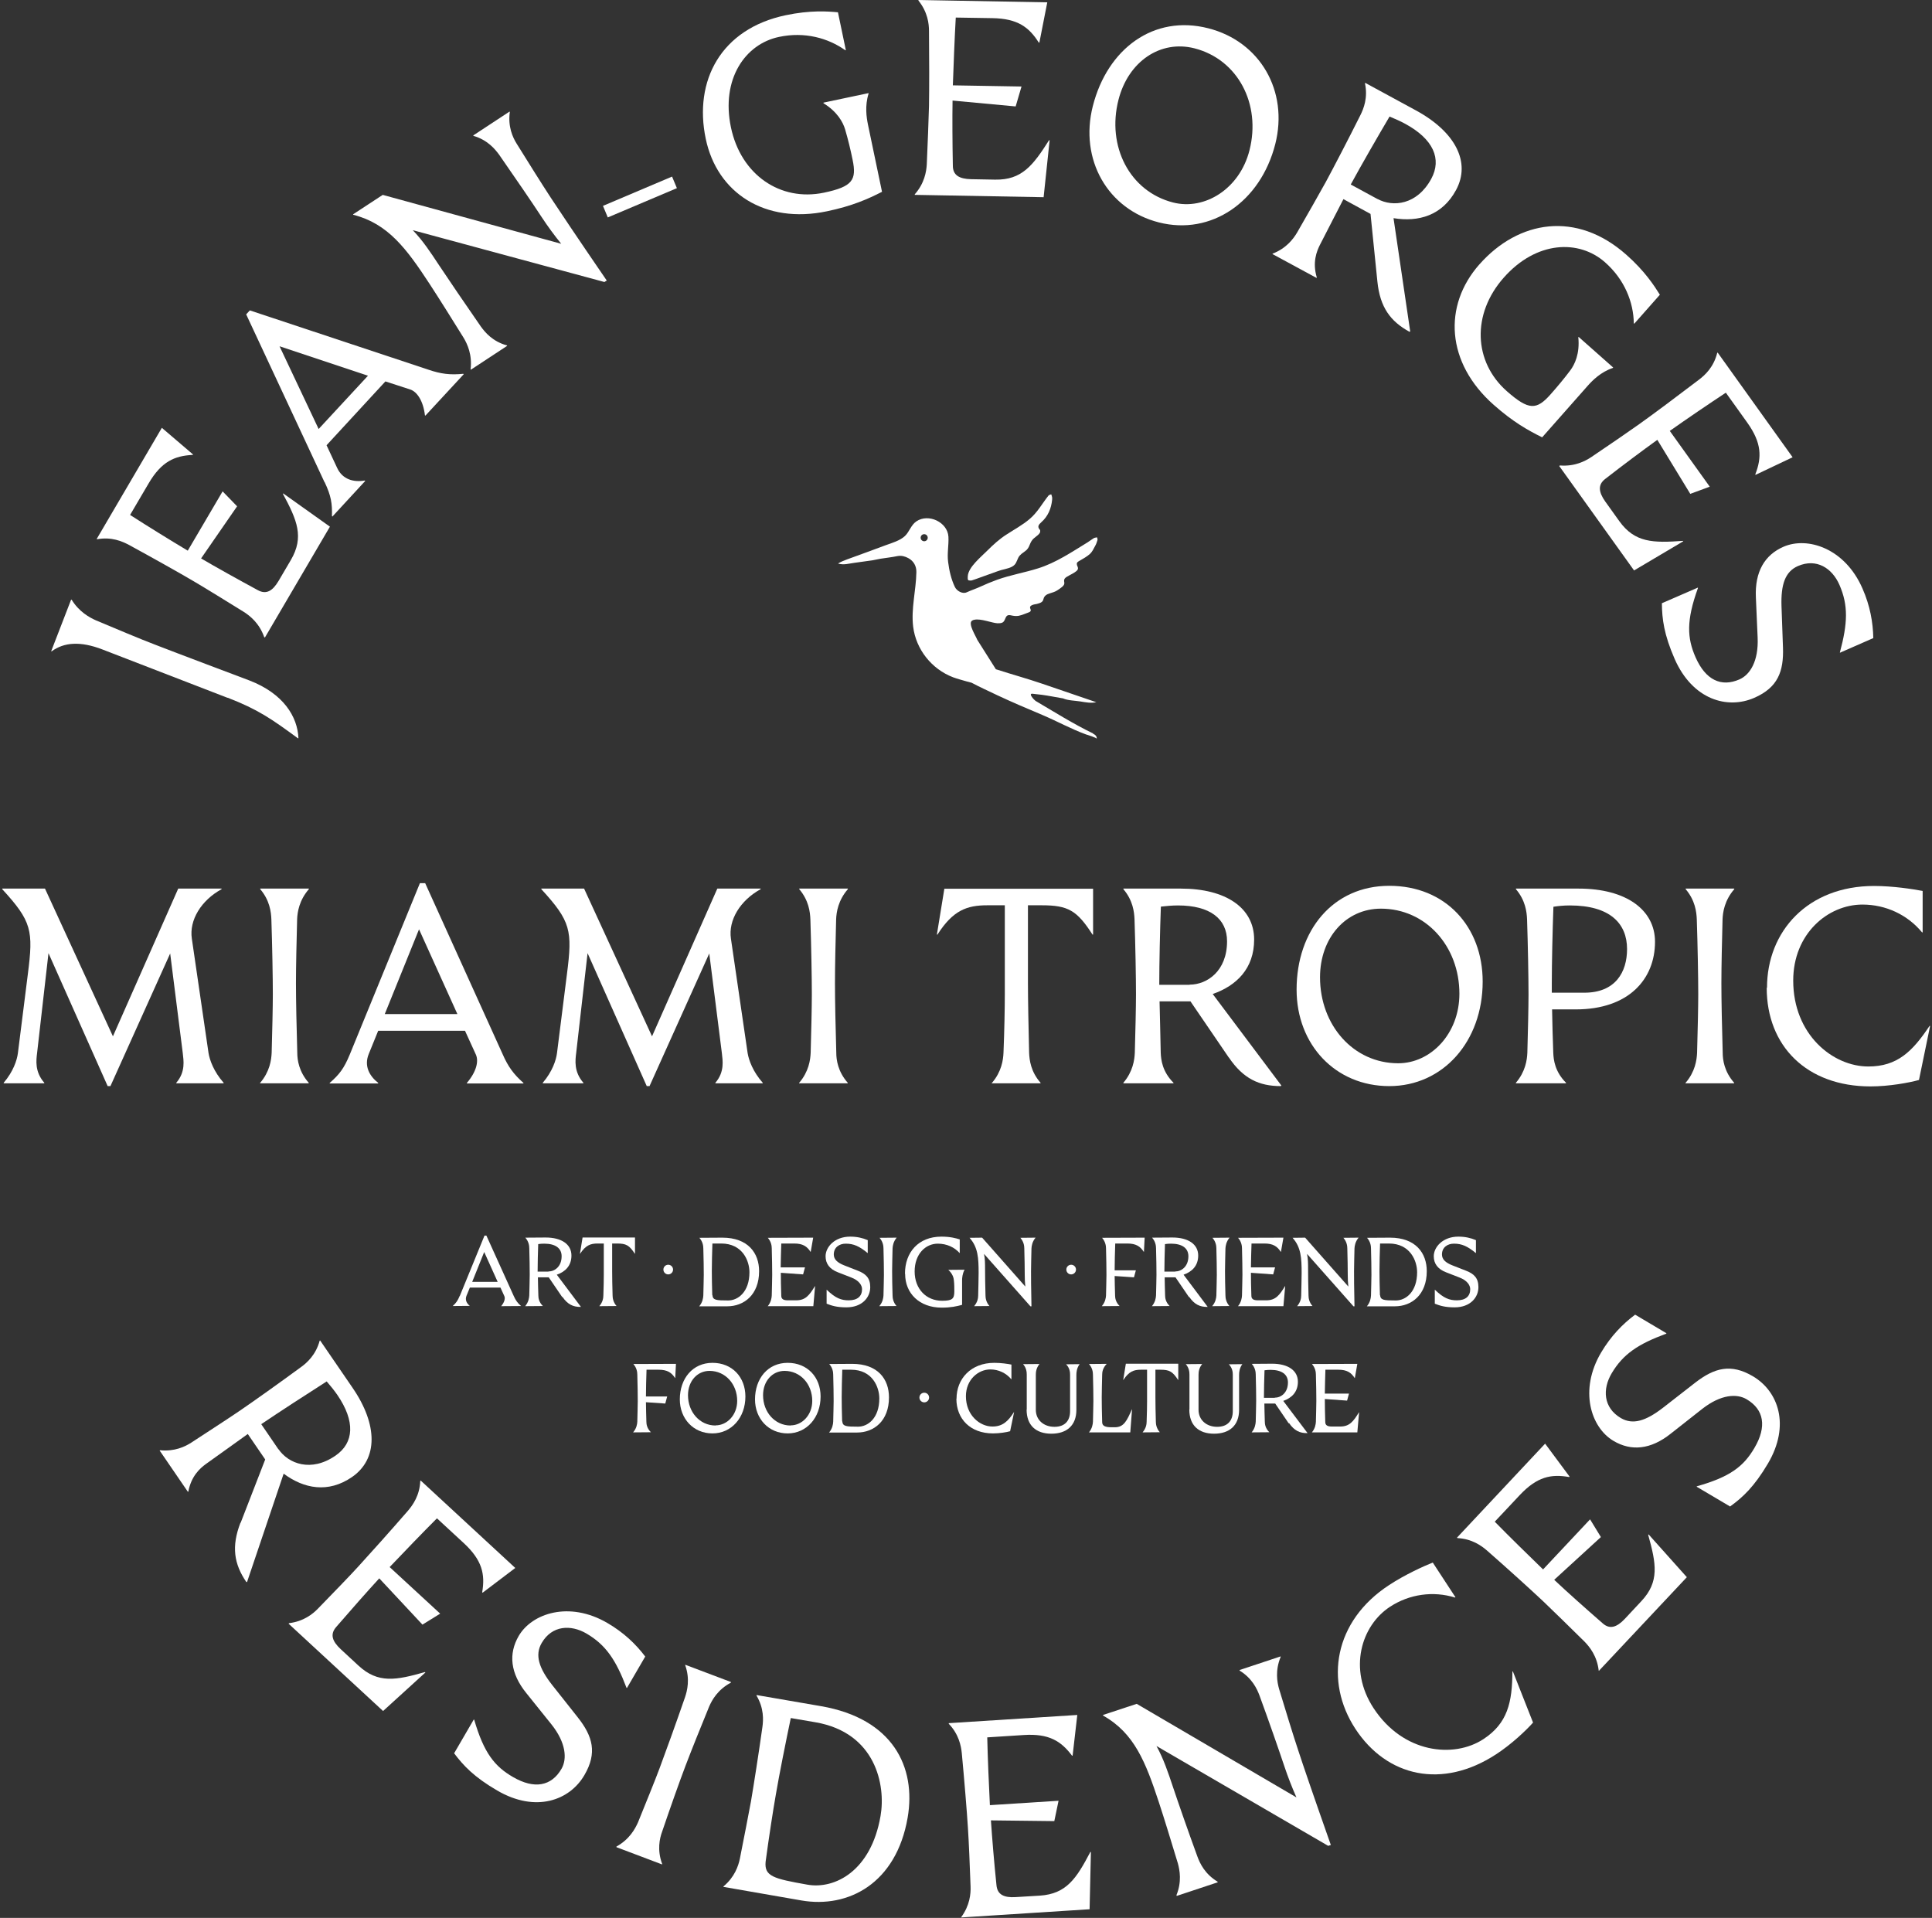 <svg width="826" height="820" viewBox="0 0 826 820" fill="none" xmlns="http://www.w3.org/2000/svg">
<rect x="0" y="0" width="826" height="820" fill="#333333" stroke="none"/>
<path d="M102.87 651.113L113.384 624.006L105.937 613.113C100.991 616.618 94.169 621.626 88.035 625.943C85.531 627.76 81.776 631.077 80.522 637.715L80.334 637.841L68.254 620.185L68.441 620.06C74.638 620.689 79.147 618.497 81.776 616.805C89.348 611.859 98.049 606.225 102.62 603.095C108.504 599.091 119.643 591.14 128.781 584.439C131.285 582.627 135.044 579.247 136.669 573.234L136.857 573.109L150.754 593.394C161.58 609.167 161.643 623.818 150.504 631.515C140.299 638.528 129.973 636.524 121.272 630.077L105.624 676.403H105.312C100.053 668.702 98.861 661.251 102.807 651.046L102.87 651.113ZM119.076 619.622C123.335 625.818 132.973 629.577 143.424 622.376C151.375 616.93 152 607.729 144.178 596.336C142.737 594.269 141.236 592.453 139.67 590.64C131.156 596.086 119.263 603.783 111.692 608.917L119.013 619.622H119.076Z" fill="white"/>
<path d="M123.406 694.179L123.594 693.992C129.79 693.241 133.732 690.049 135.862 687.858C142.183 681.344 149.384 673.96 153.138 669.827C157.956 664.568 167.098 654.367 174.482 645.853C176.487 643.474 179.429 639.403 179.679 633.206L179.866 633.019L220.3 670.393L206.344 680.969L206.156 680.782C207.469 673.085 206.156 667.072 198.331 659.813L186.813 649.17C180.741 655.242 172.603 663.693 166.594 670.014L188.192 689.924L180.616 694.617L162.152 674.835C157.143 680.282 150.009 688.358 143.688 695.683C141.058 698.75 141.996 701.692 145.688 705.134L153.263 712.148C161.652 719.907 169.348 718.406 181.679 714.902L181.866 715.09L163.777 731.554L123.406 694.242V694.179Z" fill="white"/>
<path d="M194.109 749.706L202.56 735.184L202.748 735.309C206.882 749.519 211.511 755.278 219.337 759.787C228.475 765.108 235.797 763.666 240.056 756.278C242.494 752.086 242.056 745.198 235.797 737.313L225.033 723.916C218.145 715.403 217.333 707.077 221.779 699.439C227.409 689.8 243.31 684.416 259.583 693.867C266.596 697.934 271.788 702.881 275.859 708.265L268.034 721.724L267.846 721.599C263.275 709.581 258.958 703.256 250.757 698.439C243.998 694.492 235.984 694.93 231.605 702.443C228.6 707.577 230.351 713.148 236.11 720.474L247.002 734.246C253.449 742.381 255.391 749.456 249.882 758.907C243.623 769.738 229.1 775.184 212.574 765.546C202.685 759.787 198.118 754.903 194.172 749.644L194.109 749.706Z" fill="white"/>
<path d="M263.617 789.46C269.064 786.451 271.501 782.009 272.756 779.192C276.198 770.679 280.015 761.349 282.019 755.965C284.524 749.268 289.153 736.434 292.849 725.733C293.849 722.791 295.037 717.907 292.974 712.023V711.773L312.501 719.157V719.407C306.867 722.412 304.426 726.795 303.175 729.675C299.608 738.376 295.6 748.331 293.037 755.09C290.532 761.666 286.461 773.183 283.082 783.134C282.019 786.014 280.894 790.96 283.082 796.907V797.157L263.555 789.773V789.523L263.617 789.46Z" fill="white"/>
<path d="M309.301 806.799V806.549C314.122 802.541 315.689 797.719 316.314 794.715C318.064 785.826 320.069 775.688 321.069 770.179C322.26 763.166 324.386 749.644 325.953 738.438C326.39 735.371 326.64 730.362 323.448 724.979V724.729L351.051 729.487C381.662 734.809 391.801 755.403 388.046 777.188C383.163 805.295 362.694 816 342.667 812.558L309.238 806.737L309.301 806.799ZM327.323 796.032C326.761 802.228 330.645 803.228 345.163 805.795C356.868 807.862 372.395 800.036 376.462 776.438C378.779 763.166 374.332 740.818 348.671 736.371L338.091 734.559C336.024 744.447 333.145 758.72 331.707 767.233C330.52 773.934 328.703 785.764 327.323 796.032Z" fill="white"/>
<path d="M410.946 819.943V819.693C414.638 814.688 415.076 809.679 414.951 806.55C414.638 797.532 414.201 787.144 413.826 781.572C413.384 774.434 412.259 760.787 411.196 749.519C410.884 746.452 409.942 741.506 405.625 737.001V736.747L460.581 733.242L458.58 750.648H458.33C453.634 744.385 448.438 741.131 437.737 741.818L422.085 742.822C422.273 751.398 422.777 763.166 423.214 771.805L452.571 769.925L450.755 778.63L423.652 778.313C424.152 785.702 425.027 796.47 426.031 806.046C426.406 810.054 429.223 811.429 434.228 811.117L444.558 810.492C455.951 809.742 460.206 803.166 466.152 791.836H466.402L465.839 816.313L411.009 819.818L410.946 819.943Z" fill="white"/>
<path d="M502.943 810.367C505.323 804.608 504.385 799.599 503.573 796.657C500.881 787.769 497.689 777.313 495.434 770.492C489.8 753.403 484.979 741.005 471.586 733.492V733.242L485.983 728.488L554.269 768.488C552.394 764.229 550.64 759.787 549.14 755.278C546.885 748.519 542.381 735.559 538.497 724.979C537.434 722.099 535.305 717.532 529.984 714.274V714.024L547.51 708.202V708.452C545.131 714.274 546.01 719.22 546.885 722.224C549.577 731.117 552.769 741.568 555.024 748.331C557.211 755.028 561.158 766.608 568.979 788.831L567.854 789.206L494.43 746.514C497.434 751.898 499.501 758.095 501.318 763.541C503.573 770.304 508.077 783.26 511.957 793.84C513.024 796.72 515.149 801.291 520.595 804.545V804.795L503.068 810.617V810.367H502.943Z" fill="white"/>
<path d="M579.444 739.13C566.238 718.907 570.243 693.117 593.966 677.653C600.663 673.273 608.489 669.702 612.556 668.077L622.261 682.912L622.073 683.037C612.806 680.157 602.605 681.536 594.279 686.983C581.948 695.059 576.315 713.648 587.27 730.362C599.913 749.643 621.507 751.898 634.216 743.572C644.542 736.813 646.547 727.858 646.609 714.715L646.797 714.59L655.435 736.5C652.493 739.817 646.172 745.826 639.596 750.081C616.689 765.045 592.966 759.786 579.444 739.13Z" fill="white"/>
<path d="M683.691 714.461L683.504 714.273C682.816 708.077 679.624 704.135 677.495 701.943C671.048 695.559 663.66 688.358 659.593 684.479C654.396 679.595 644.258 670.394 635.745 662.943C633.428 660.939 629.361 657.934 623.102 657.622L622.914 657.434L660.593 617.243L671.048 631.327L670.861 631.519C663.16 630.14 657.151 631.39 649.829 639.153L639.062 650.609C645.071 656.747 653.459 664.948 659.718 671.019L679.812 649.609L684.441 657.184L664.477 675.461C669.856 680.533 677.932 687.733 685.195 694.055C688.2 696.747 691.204 695.809 694.646 692.175L701.718 684.604C709.544 676.278 708.102 668.577 704.66 656.243L704.847 656.055L721.187 674.336L683.566 714.398L683.691 714.461Z" fill="white"/>
<path d="M739.764 644.161L725.367 635.648L725.492 635.461C739.764 631.456 745.523 626.885 750.09 619.059C755.474 609.92 754.162 602.657 746.773 598.278C742.581 595.773 735.76 596.148 727.809 602.345L714.287 612.987C705.715 619.809 697.389 620.563 689.813 616.054C680.175 610.358 674.979 594.394 684.555 578.242C688.688 571.296 693.693 566.099 699.077 562.095L712.474 570.041L712.349 570.229C700.331 574.675 693.947 578.934 689.063 587.135C685.059 593.894 685.434 601.845 692.943 606.287C698.077 609.295 703.586 607.604 710.97 601.907L724.805 591.139C733.005 584.818 740.014 582.876 749.465 588.447C760.233 594.831 765.555 609.295 755.849 625.76C750.028 635.586 745.148 640.157 739.764 644.036V644.161Z" fill="white"/>
<path d="M97.299 298.36L43.844 277.703C34.33 274.011 27.317 274.637 22.125 278.454H21.875L30.388 256.418H30.638C33.768 261.552 38.21 263.994 41.027 265.244C49.728 268.873 59.554 273.07 66.313 275.637C75.956 279.391 102.429 289.346 106.563 290.909C121.21 296.543 127.219 306.436 127.594 315.637H127.344C116.076 307.373 110.38 303.369 97.299 298.297V298.36Z" fill="white"/>
<path d="M113.139 272.503L112.951 272.378C110.884 266.494 106.942 263.364 104.313 261.672C96.612 256.914 87.849 251.467 83.031 248.65C76.897 245.021 64.942 238.32 55.053 232.936C52.299 231.494 47.728 229.432 41.531 230.557L41.344 230.432L69.197 182.918L82.531 194.311L82.406 194.499C74.581 194.874 69.009 197.378 63.563 206.642L55.616 220.164C62.813 224.798 72.826 230.994 80.277 235.441L95.174 210.088L101.371 216.472L85.973 238.758C92.357 242.512 101.808 247.771 110.259 252.342C113.826 254.284 116.518 252.717 119.085 248.4L124.344 239.449C130.103 229.619 127.036 222.423 120.964 211.155L121.089 210.967L141.054 225.177L113.264 272.565L113.139 272.503Z" fill="white"/>
<path d="M138.733 206.146L105.246 134.405L106.813 132.713L183.175 158.066C188.496 159.883 192.501 160.383 198.072 159.82L198.26 160.008L181.862 177.722L181.675 177.535C180.921 171.338 178.295 167.454 175.353 166.517L164.773 163.075L139.612 190.369L144.179 200.137C146.496 205.021 151.188 206.271 155.947 205.458L156.135 205.646L142.112 220.856L141.925 220.668C142.05 215.284 141.612 212.092 138.795 206.146H138.733ZM157.326 160.637L119.518 148.052L136.228 183.423L157.326 160.637Z" fill="white"/>
<path d="M201.193 157.883C201.943 151.687 199.814 147.115 198.251 144.486C193.367 136.598 187.546 127.334 183.666 121.388C173.836 106.365 165.89 95.597 151.055 91.839L150.93 91.651L163.635 83.325L239.939 104.236C236.997 100.606 234.18 96.785 231.55 92.781C227.671 86.834 219.908 75.504 213.461 66.236C211.644 63.732 208.452 59.852 202.443 58.098L202.318 57.91L217.841 47.705L217.966 47.893C217.091 54.152 219.22 58.723 220.845 61.352C225.729 69.241 231.55 78.504 235.43 84.451C239.31 90.334 246.073 100.477 259.403 119.946L258.403 120.571L176.466 98.41C180.787 102.857 184.354 108.299 187.483 113.058C191.425 119.004 199.126 130.334 205.573 139.602C207.39 142.106 210.582 145.986 216.716 147.678L216.841 147.865L201.318 158.071L201.193 157.883Z" fill="white"/>
<path d="M257.789 88.022L287.33 75.499L289.396 80.446L259.852 92.964L257.789 88.017V88.022Z" fill="white"/>
<path d="M301.733 59.348C296.536 34.558 308.179 12.335 335.907 6.513C346.3 4.321 353.809 4.821 358.255 5.259L361.635 21.473H361.385C354.059 16.276 344.045 13.46 333.09 15.777C318.635 18.781 308.179 33.745 312.501 54.464C316.755 74.745 333.594 86.263 352.246 82.383C364.452 79.816 366.331 76.999 364.514 68.299C363.639 63.981 362.572 59.598 361.322 55.339C360.447 52.334 358.005 47.763 352.059 44.134V43.883L371.336 39.816V40.066C369.711 45.263 370.461 50.209 371.086 53.276L377.095 82.008C371.086 85.075 364.389 88.08 353.559 90.334C327.019 95.906 306.554 82.446 301.733 59.348Z" fill="white"/>
<path d="M391.102 83.325V83.075C395.235 78.379 396.048 73.433 396.235 70.303C396.61 61.29 397.048 50.959 397.177 45.325C397.302 38.187 397.302 24.477 397.177 13.21C397.177 10.143 396.61 5.134 392.668 0.25V0L447.749 1L444.37 18.214H444.119C439.927 11.58 435.044 7.947 424.342 7.759L408.628 7.509C408.128 16.085 407.691 27.853 407.378 36.491L436.735 36.991L434.231 45.505L407.253 43C407.128 50.389 407.191 61.215 407.378 70.857C407.378 74.928 410.133 76.491 415.142 76.616L425.468 76.804C436.86 76.991 441.615 70.795 448.503 59.965H448.753L446.186 84.317L391.231 83.317H391.102V83.325Z" fill="white"/>
<path d="M467.229 45.325C473.492 20.785 493.269 6.138 516.555 12.084C538.711 17.718 550.979 38.879 545.224 61.602C538.899 86.392 517.805 100.789 495.461 95.093C473.555 89.521 461.407 68.173 467.229 45.325ZM501.532 86.579C514.988 90.021 530.01 80.82 534.207 64.231C539.215 44.513 529.26 25.419 510.671 20.66C496.148 16.968 482.376 26.231 478.184 42.696C473.113 62.539 482.943 81.82 501.532 86.579Z" fill="white"/>
<path d="M588.891 120.446L585.949 91.464L574.369 85.142C571.552 90.526 567.735 98.102 564.293 104.736C562.918 107.49 561.038 112.187 562.98 118.633L562.855 118.821L544.012 108.615L544.137 108.428C549.958 106.173 552.963 102.106 554.53 99.477C559.034 91.651 564.168 82.638 566.86 77.754C570.239 71.495 576.561 59.348 581.632 49.209C583.007 46.455 584.887 41.758 583.574 35.624L583.699 35.437L605.356 47.205C622.191 56.343 628.954 69.365 622.507 81.258C616.623 92.151 606.481 95.031 595.78 93.276L602.914 141.727L602.601 141.852C594.463 137.406 590.021 131.397 588.891 120.442V120.446ZM588.95 85.08C595.525 88.647 605.851 87.647 611.923 76.441C616.494 67.99 612.86 59.477 600.718 52.901C598.53 51.714 596.338 50.772 594.084 49.834C588.95 58.535 581.878 70.807 577.494 78.883L588.887 85.08H588.95Z" fill="white"/>
<path d="M632.476 113.062C649.252 94.093 674.038 90.088 695.257 108.865C703.208 115.874 707.275 122.2 709.654 126.017L698.699 138.41L698.512 138.223C698.386 129.209 694.569 119.504 686.181 112.12C675.101 102.352 656.886 102.856 642.868 118.754C629.159 134.28 629.971 154.687 644.243 167.267C653.632 175.531 656.949 175.343 662.895 168.642C665.837 165.325 668.717 161.883 671.346 158.375C673.226 155.87 675.48 151.241 674.788 144.227L674.913 144.04L689.686 157.124L689.561 157.312C684.368 159.066 680.86 162.633 678.797 164.95L659.328 186.986C653.257 183.981 646.873 180.414 638.61 173.089C618.266 155.124 616.891 130.709 632.476 113.053V113.062Z" fill="white"/>
<path d="M666.762 199.137L666.949 199.012C673.146 199.512 677.65 197.195 680.217 195.507C687.731 190.436 696.244 184.615 700.811 181.36C706.632 177.23 717.588 169.03 726.539 162.204C728.981 160.325 732.673 156.945 734.173 150.874L734.36 150.749L766.409 195.507L750.575 203.021L750.449 202.833C753.266 195.57 753.266 189.436 747.007 180.672L737.865 167.9C730.731 172.597 720.967 179.231 713.892 184.239L730.981 208.088L722.655 211.155L708.574 188.057C702.565 192.378 693.927 198.824 686.289 204.771C683.097 207.213 683.409 210.342 686.289 214.409L692.298 222.798C698.932 232.061 706.758 232.186 719.525 231.248L719.651 231.436L698.619 243.896L666.637 199.262L666.762 199.137Z" fill="white"/>
<path d="M710.516 257.918L725.917 251.222V251.472C720.908 265.369 721.283 272.757 724.913 281.021C729.172 290.726 735.868 293.918 743.694 290.472C748.136 288.53 751.891 282.771 751.453 272.632L750.703 255.418C750.203 244.463 754.458 237.262 762.533 233.757C772.797 229.311 788.761 234.382 796.27 251.597C799.525 258.985 800.779 266.119 800.904 272.82L786.632 279.079V278.891C789.949 266.498 790.261 258.86 786.444 250.097C783.315 242.896 776.618 238.579 768.667 242.021C763.221 244.4 761.346 249.909 761.658 259.235L762.283 276.762C762.658 287.092 760.092 293.976 750.016 298.36C738.56 303.369 723.663 299.235 715.962 281.708C711.395 271.253 710.582 264.619 710.516 257.981V257.918Z" fill="white"/>
<path d="M20.742 407.408L15.859 450.225C15.483 453.292 14.796 458.176 18.925 462.935V463.185H1.586V462.935C5.653 458.176 7.283 453.292 7.658 450.225L11.912 416.422C14.292 397.895 13.6 393.949 0.957 380.176V379.926H19.234L48.279 443.091L76.198 379.926H94.725V380.176C86.024 384.935 80.828 393.386 82.019 401.337L89.154 450.225C89.654 453.292 91.408 458.176 95.6 462.935V463.185H75.381V462.935C79.453 458.176 78.448 453.292 78.136 450.225L72.756 407.658L47.216 464.372H46.028L20.676 407.408H20.738H20.742Z" fill="white"/>
<path d="M111.262 462.935C115.329 458.176 116.021 453.167 116.146 450.1C116.396 440.962 116.646 430.819 116.646 425.123C116.646 417.989 116.396 404.341 116.021 393.011C115.896 389.944 115.329 384.935 111.262 380.176V379.926H132.043V380.176C127.913 384.935 127.159 389.944 127.034 393.011C126.784 402.399 126.534 413.105 126.534 420.368C126.534 427.631 126.784 439.649 127.097 450.1C127.097 453.167 127.788 458.176 131.981 462.935V463.185H111.199V462.935H111.262Z" fill="white"/>
<path d="M149.545 450.854L179.527 377.609H181.781L214.956 450.854C217.206 455.984 219.585 459.305 223.781 462.997V463.247H199.621V462.997C203.688 458.238 204.75 453.734 203.438 450.854L198.804 440.712H161.688L157.62 450.725C155.616 455.734 157.87 459.993 161.688 462.997V463.247H140.969V462.997C145.036 459.43 147.04 456.926 149.545 450.854ZM195.549 433.573L179.152 397.328L164.504 433.573H195.549Z" fill="white"/>
<path d="M251.223 407.408L246.339 450.225C245.964 453.292 245.276 458.176 249.406 462.935V463.185H232.066V462.935C236.134 458.176 237.763 453.292 238.138 450.225L242.397 416.422C244.772 397.895 244.084 393.949 231.441 380.176V379.926H249.718L278.763 443.091L306.678 379.926H325.205V380.176C316.504 384.935 311.312 393.386 312.5 401.337L319.634 450.225C320.138 453.292 321.888 458.176 326.084 462.935V463.185H305.866V462.935C309.933 458.176 308.933 453.292 308.62 450.225L303.236 407.658L277.696 464.372H276.509L251.156 407.408H251.223Z" fill="white"/>
<path d="M341.707 462.935C345.774 458.176 346.466 453.167 346.591 450.1C346.841 440.962 347.091 430.819 347.091 425.123C347.091 417.989 346.841 404.341 346.466 393.011C346.341 389.944 345.774 384.935 341.707 380.176V379.926H362.488V380.176C358.359 384.935 357.605 389.944 357.479 393.011C357.229 402.399 356.979 413.105 356.979 420.368C356.979 427.631 357.229 439.649 357.542 450.1C357.542 453.167 358.234 458.176 362.426 462.935V463.185H341.645V462.935H341.707Z" fill="white"/>
<path d="M424.149 462.935C428.216 458.176 428.904 453.168 429.029 450.101C429.408 441.087 429.595 430.694 429.595 425.123V387.061H422.082C413.381 387.061 407.435 389.19 400.801 399.583H400.551L403.743 379.989H467.337V399.583H467.087C460.453 389.253 456.636 387.061 445.43 387.061H439.484V420.364C439.484 427.377 439.734 439.645 439.984 450.101C440.109 453.168 440.672 458.176 444.868 462.935V463.185H424.024V462.935H424.149Z" fill="white"/>
<path d="M525.36 452.167L508.958 428.127H495.753C495.878 434.203 496.128 442.654 496.253 450.1C496.378 453.167 496.941 458.176 501.699 462.935V463.185H480.293V462.935C484.36 458.176 485.048 453.167 485.173 450.1C485.427 441.087 485.677 430.694 485.677 425.123C485.677 417.989 485.427 404.341 485.048 393.011C484.923 389.944 484.36 384.935 480.293 380.176V379.926H504.891C524.047 379.926 536.19 388.127 536.19 401.712C536.19 414.105 528.677 421.431 518.476 424.998L547.829 464.122L547.579 464.372C538.316 464.372 531.494 461.18 525.36 452.105V452.167ZM508.583 420.993C516.097 420.993 524.61 415.172 524.61 402.462C524.61 392.823 517.347 387.127 503.579 387.127C501.074 387.127 498.695 387.377 496.315 387.627C495.94 397.703 495.628 411.917 495.628 421.055H508.583V420.993Z" fill="white"/>
<path d="M554.34 423.118C554.34 397.766 569.929 378.734 593.965 378.734C618.001 378.734 633.898 396.203 633.898 419.676C633.898 445.216 616.996 464.372 593.965 464.372C570.933 464.372 554.34 446.658 554.34 423.118ZM597.782 454.609C611.679 454.609 623.947 442.024 623.947 424.872C623.947 404.529 609.55 388.502 590.394 388.502C575.434 388.502 564.358 400.895 564.358 417.863C564.358 438.332 578.63 454.609 597.782 454.609Z" fill="white"/>
<path d="M648.113 462.935C652.185 458.176 652.872 453.167 652.997 450.1C653.247 441.087 653.497 430.694 653.497 425.123C653.497 417.989 653.247 404.341 652.872 393.011C652.747 389.944 652.185 384.935 648.113 380.176V379.926H674.966C695.31 379.926 707.578 389.065 707.578 402.649C707.578 418.614 696.372 431.573 673.716 431.573H663.573C663.702 437.52 663.827 444.154 664.077 450.1C664.202 453.167 664.765 458.176 669.52 462.935V463.185H648.113V462.935ZM677.35 424.435C690.684 424.435 695.626 415.609 695.626 405.779C695.626 394.949 688.492 387.127 671.153 387.127C668.399 387.127 666.144 387.377 664.144 387.69C663.769 397.703 663.452 411.98 663.452 420.368V424.435H677.35Z" fill="white"/>
<path d="M720.684 462.935C724.751 458.176 725.438 453.167 725.563 450.1C725.813 440.962 726.063 430.819 726.063 425.123C726.063 417.989 725.813 404.341 725.438 393.011C725.313 389.944 724.751 384.935 720.684 380.176V379.926H741.461V380.176C737.331 384.935 736.581 389.944 736.456 393.011C736.206 402.399 735.956 413.105 735.956 420.368C735.956 427.631 736.206 439.649 736.519 450.1C736.519 453.167 737.206 458.176 741.398 462.935V463.185H720.621V462.935H720.684Z" fill="white"/>
<path d="M755.461 422.306C755.461 398.145 772.925 378.802 801.22 378.802C809.167 378.802 817.742 380.114 822.001 380.927V398.645H821.751C815.55 391.132 806.287 386.753 796.274 386.753C781.501 386.753 766.666 399.208 766.666 419.239C766.666 442.342 783.568 455.985 798.778 455.985C811.171 455.985 817.68 449.538 824.943 438.645H825.193L820.434 461.748C816.18 462.935 807.604 464.502 799.715 464.502C772.363 464.502 755.336 447.159 755.336 422.369L755.461 422.306Z" fill="white"/>
<path d="M413.95 248.088C413.95 248.088 415.017 248.338 415.517 248.15C416.767 247.775 418.022 247.275 419.272 246.833C421.714 245.958 424.156 245.079 426.598 244.204C428.535 243.454 430.79 243.266 432.607 242.325C434.482 241.325 434.544 240.07 435.357 238.445C436.049 237.07 437.361 236.378 438.553 235.441C440.241 234.065 440.053 232.561 441.303 230.932C442.183 229.744 443.62 229.177 444.499 227.927C444.749 227.552 444.812 226.802 444.624 226.552C443.37 225.235 443.995 224.36 445.25 223.235C448.066 220.731 449.442 217.414 449.817 213.722C449.817 213.347 449.879 212.972 449.817 212.597C449.754 212.159 449.567 211.784 449.442 211.342C449.004 211.53 448.504 211.592 448.254 211.905C445.562 215.284 443.558 219.106 440.178 221.923C437.174 224.489 433.544 226.431 430.29 228.557C427.348 230.436 424.718 232.815 422.214 235.316C419.647 237.945 414.013 242.387 413.763 246.333C413.763 246.896 413.638 247.646 413.95 248.025V248.088Z" fill="white"/>
<path d="M467.271 313.57C458.882 309.498 450.807 304.431 442.735 299.672C442.293 299.422 439.476 296.48 441.356 296.605C444.11 296.855 446.865 297.23 449.557 297.73C451.182 298.043 452.874 298.293 454.503 298.606C456.566 299.543 459.695 299.543 461.949 299.918C464.204 300.293 466.458 300.731 468.708 300.231C461.012 297.601 453.311 294.972 445.614 292.342C439.226 290.151 432.78 288.4 426.396 286.333C426.208 286.271 425.958 286.208 425.771 286.146L417.82 273.561C417.257 272.057 413.815 266.736 415.503 265.423C415.82 265.173 416.132 265.048 416.57 264.985C419.262 264.36 424.079 266.361 426.458 266.486C427.208 266.486 427.963 266.486 428.588 266.173C430.275 265.235 429.4 262.419 432.28 263.106C433.342 263.356 434.472 263.481 435.534 263.294C437.039 262.981 438.476 262.294 439.918 261.789C440.668 261.539 440.856 260.977 440.543 260.347C440.106 259.41 440.606 258.972 441.418 258.656C442.043 258.406 442.672 258.343 443.298 258.218C444.485 257.843 445.802 257.656 446.114 256.151C446.427 254.709 447.552 254.084 448.806 253.709C449.994 253.334 451.182 253.022 452.248 252.267C452.874 251.83 453.499 251.455 454.061 250.955C454.69 250.392 455.19 249.892 455.003 248.888C454.878 248.388 454.94 247.638 455.253 247.321C455.69 246.759 456.441 246.446 457.066 246.071C458.07 245.508 459.132 245.008 460.008 244.317C461.074 243.504 461.074 242.942 460.449 241.625C460.449 241.5 460.449 241.375 460.383 241.25C460.32 240.375 460.949 240.125 461.574 239.75C463.075 238.874 464.704 237.995 466.017 236.808C466.958 235.932 467.583 234.616 468.208 233.428C468.646 232.678 468.959 231.799 469.209 230.924C469.338 230.549 469.083 230.111 469.021 229.736C468.583 229.861 468.083 229.861 467.708 230.049C466.771 230.611 465.892 231.299 465.016 231.865C458.257 235.999 451.432 240.629 443.798 243.008C438.039 244.825 432.03 245.825 426.271 247.892C423.829 248.767 421.449 249.771 419.137 250.834C417.257 251.709 415.128 252.401 413.378 253.213C411.498 254.151 408.994 252.588 408.244 250.959C406.677 247.705 405.802 243.887 405.364 240.316C404.864 236.687 405.677 233.116 405.489 229.486C405.114 223.227 396.914 219.406 391.784 222.914C389.467 224.481 388.842 227.298 386.9 229.173C384.833 231.115 381.454 232.115 378.824 233.053C373.253 235.12 367.681 237.183 362.114 239.187C360.797 239.687 359.485 240.187 358.293 240.941C360.735 241.691 362.927 240.941 365.369 240.629C367.936 240.254 370.498 239.941 373.003 239.566C374.195 239.379 375.32 239.066 376.507 238.879C378.887 238.504 381.329 238.254 383.708 237.753C385.396 237.441 386.963 237.879 388.338 238.629C390.655 239.879 391.846 242.071 391.784 244.638C391.655 252.401 389.467 260.164 390.405 267.923C391.592 277.624 398.293 286.079 407.494 289.584C409.369 290.271 411.311 290.771 413.253 291.338C414.003 291.526 414.69 291.713 415.378 291.901C419.012 293.843 422.829 295.53 426.583 297.347C432.842 300.289 439.226 302.981 445.614 305.673C451.811 308.302 457.945 311.682 464.266 313.999C464.704 314.124 468.959 315.436 468.896 315.878C468.959 314.878 468.458 314.249 467.333 313.686L467.271 313.561V313.57ZM394.784 231.374C393.967 231.186 393.467 230.374 393.655 229.557C393.842 228.74 394.655 228.244 395.472 228.432C396.284 228.619 396.784 229.432 396.597 230.249C396.409 231.061 395.597 231.561 394.784 231.374Z" fill="white"/>
<path d="M196.559 554.144L207.139 528.288H207.952L219.657 554.144C220.47 555.957 221.287 557.149 222.787 558.399L214.273 558.462C215.715 556.711 216.09 555.082 215.59 554.082L213.961 550.511H200.88L199.439 554.019C198.751 555.77 199.501 557.274 200.88 558.337L193.555 558.399C194.997 557.086 195.684 556.145 196.559 554.019V554.144ZM212.773 548.073L207.014 535.301L201.881 548.073H212.836H212.773Z" fill="white"/>
<path d="M240.366 554.582L234.607 546.131H229.978C229.978 548.261 230.103 551.265 230.165 553.895C230.165 554.957 230.415 556.774 232.107 558.399L224.531 558.462C225.973 556.712 226.223 554.957 226.286 553.832C226.348 550.64 226.473 547.006 226.473 545.006C226.473 542.502 226.411 537.68 226.286 533.676C226.286 532.609 226.036 530.792 224.594 529.167L233.295 529.104C240.054 529.104 244.312 531.984 244.312 536.805C244.312 541.185 241.683 543.752 238.053 545.006L248.38 558.778H248.317C245.063 558.841 242.683 557.712 240.491 554.52L240.366 554.582ZM234.482 543.627C237.112 543.627 240.116 541.56 240.116 537.118C240.116 533.738 237.549 531.734 232.67 531.734C231.79 531.734 230.978 531.796 230.103 531.921C229.978 535.488 229.853 540.497 229.853 543.689H234.42L234.482 543.627Z" fill="white"/>
<path d="M256.271 558.399C257.709 556.712 257.959 554.957 257.959 553.895C258.084 550.703 258.146 547.069 258.146 545.069V531.671H255.521C252.454 531.671 250.387 532.422 248.008 536.051H247.945L249.07 529.104H271.481V536.051H271.419C269.039 532.422 267.727 531.671 263.78 531.671H261.718V543.439C261.718 545.881 261.78 550.198 261.905 553.895C261.905 554.957 262.155 556.774 263.593 558.399L256.271 558.462V558.399Z" fill="white"/>
<path d="M298.945 558.524C300.383 556.774 300.633 555.019 300.695 553.894C300.758 550.702 300.887 547.068 300.887 545.064C300.887 542.564 300.825 537.742 300.695 533.734C300.695 532.671 300.445 530.854 299.008 529.229L308.834 529.167C319.789 529.167 324.544 535.738 324.544 543.501C324.544 553.582 318.097 558.524 310.901 558.524H298.945ZM304.579 553.707C304.767 555.894 306.142 556.019 311.338 556.019C315.53 556.019 320.414 552.39 320.414 543.939C320.414 539.18 317.535 531.671 308.334 531.671H304.579C304.454 535.238 304.329 540.372 304.329 543.439C304.329 545.818 304.392 550.073 304.517 553.707H304.579Z" fill="white"/>
<path d="M328.199 558.524C329.641 556.774 329.891 555.019 329.954 553.894C330.016 550.702 330.141 547.068 330.141 545.064C330.141 542.564 330.079 537.742 329.954 533.734C329.954 532.671 329.704 530.854 328.262 529.229L347.668 529.167L346.605 535.238H346.543C345.038 532.921 343.284 531.671 339.53 531.671H334.021C333.896 534.675 333.833 538.867 333.771 541.872H344.163L343.347 544.876L333.833 544.189C333.833 546.818 333.896 550.573 334.021 554.019C334.021 555.457 335.025 555.957 336.775 555.957H340.405C344.413 555.957 346.039 553.769 348.418 549.885H348.48L347.73 558.461H328.387L328.199 558.524Z" fill="white"/>
<path d="M353.407 557.336V551.452H353.469C357.224 555.082 359.666 555.961 362.858 555.961C366.612 555.961 368.554 554.207 368.554 551.202C368.554 549.51 367.237 547.443 363.92 546.193L358.286 544.001C354.657 542.626 352.965 540.247 352.965 537.117C352.965 533.171 356.849 528.729 363.483 528.729C366.362 528.729 368.804 529.292 370.992 530.229V535.738H370.929C367.425 532.859 364.983 531.733 361.603 531.733C358.849 531.733 356.474 533.296 356.474 536.363C356.474 538.43 357.974 539.872 361.041 541.059L366.8 543.314C370.179 544.626 372.058 546.443 372.058 550.327C372.058 554.707 368.616 558.965 361.853 558.965C357.849 558.965 355.594 558.274 353.407 557.399V557.336Z" fill="white"/>
<path d="M375.969 558.399C377.406 556.711 377.656 554.957 377.719 553.894C377.781 550.635 377.906 547.131 377.906 545.064C377.906 542.564 377.844 537.742 377.719 533.734C377.719 532.671 377.469 530.854 376.031 529.229L383.353 529.167C381.915 530.917 381.665 532.671 381.603 533.796C381.54 537.117 381.415 540.872 381.415 543.439C381.415 546.006 381.478 550.198 381.603 553.894C381.603 554.957 381.853 556.774 383.29 558.399L375.969 558.461V558.399Z" fill="white"/>
<path d="M386.914 544.501C386.914 535.551 392.548 528.729 402.499 528.729C406.254 528.729 408.758 529.417 410.325 529.917V535.738H410.262C408.133 533.359 404.878 531.733 400.936 531.733C395.74 531.733 391.044 536.113 391.044 543.626C391.044 551.14 396.053 556.148 402.749 556.148C407.133 556.148 408.008 555.332 408.008 552.14C408.008 550.577 408.008 549.01 407.82 547.443C407.758 546.381 407.258 544.564 405.441 542.939L412.388 542.876C411.45 544.626 411.325 546.381 411.325 547.506V557.899C409.008 558.524 406.504 559.09 402.624 559.09C393.048 559.09 386.977 552.952 386.977 544.689L386.914 544.501Z" fill="white"/>
<path d="M416.516 558.399C417.958 556.711 418.208 554.957 418.208 553.894C418.27 550.635 418.395 546.756 418.395 544.251C418.395 537.93 418.145 533.234 414.512 529.229L419.896 529.167L438.36 550.073C438.172 548.448 438.11 546.756 438.11 545.064C438.11 542.564 438.047 537.742 437.922 533.734C437.922 532.671 437.672 530.854 436.235 529.229L442.744 529.167C441.302 530.917 441.052 532.671 440.989 533.796C440.927 537.055 440.802 540.934 440.802 543.439C440.802 545.943 440.802 550.198 440.989 558.524H440.552L420.712 536.113C421.15 538.242 421.15 540.559 421.15 542.564C421.15 545.064 421.212 549.885 421.337 553.894C421.337 554.957 421.587 556.774 423.025 558.399L416.516 558.461V558.399Z" fill="white"/>
<path d="M471.105 558.399C472.543 556.711 472.797 554.957 472.86 553.894C472.922 550.702 473.047 547.068 473.047 545.064C473.047 542.564 472.985 537.742 472.86 533.734C472.86 532.671 472.606 530.854 471.168 529.229L489.382 529.167L489.07 535.238H489.007C487.503 532.921 485.753 531.671 481.936 531.671H476.802C476.677 535.175 476.552 540.059 476.552 543.126H485.628L484.815 546.131L476.552 545.568C476.552 548.01 476.677 551.077 476.739 553.894C476.739 554.957 476.989 556.774 478.677 558.399L471.105 558.461V558.399Z" fill="white"/>
<path d="M508.327 554.582L502.568 546.131H497.939C497.939 548.261 498.064 551.265 498.126 553.895C498.126 554.957 498.376 556.774 500.068 558.399L492.492 558.462C493.93 556.712 494.184 554.957 494.247 553.832C494.309 550.64 494.434 547.006 494.434 545.006C494.434 542.502 494.372 537.68 494.247 533.676C494.247 532.609 493.992 530.792 492.555 529.167L501.256 529.104C508.015 529.104 512.273 531.984 512.273 536.805C512.273 541.185 509.644 543.752 506.014 545.006L516.34 558.778H516.278C513.023 558.841 510.644 557.712 508.452 554.52L508.327 554.582ZM502.447 543.627C505.077 543.627 508.081 541.56 508.081 537.118C508.081 533.738 505.514 531.734 500.635 531.734C499.755 531.734 498.943 531.796 498.068 531.921C497.943 535.488 497.818 540.497 497.818 543.689H502.385L502.447 543.627Z" fill="white"/>
<path d="M518.293 558.399C519.731 556.711 519.981 554.957 520.043 553.894C520.106 550.635 520.231 547.131 520.231 545.064C520.231 542.564 520.168 537.742 520.043 533.734C520.043 532.671 519.793 530.854 518.355 529.229L525.677 529.167C524.239 530.917 523.989 532.671 523.923 533.796C523.86 537.117 523.735 540.872 523.735 543.439C523.735 546.006 523.798 550.198 523.923 553.894C523.923 554.957 524.177 556.774 525.615 558.399L518.293 558.461V558.399Z" fill="white"/>
<path d="M529.246 558.524C530.684 556.774 530.934 555.019 530.996 553.894C531.059 550.702 531.184 547.068 531.184 545.064C531.184 542.564 531.121 537.742 530.996 533.734C530.996 532.671 530.746 530.854 529.309 529.229L548.711 529.167L547.648 535.238H547.585C546.081 532.921 544.331 531.671 540.576 531.671H535.068C534.942 534.675 534.88 538.867 534.817 541.872H545.144L544.331 544.876L534.817 544.189C534.817 546.818 534.88 550.573 535.005 554.019C535.005 555.457 536.005 555.957 537.759 555.957H541.389C545.394 555.957 547.023 553.769 549.398 549.885H549.465L548.711 558.461H529.371L529.246 558.524Z" fill="white"/>
<path d="M554.618 558.399C556.055 556.711 556.309 554.957 556.309 553.894C556.372 550.635 556.497 546.756 556.497 544.251C556.497 537.93 556.247 533.234 552.613 529.229L557.997 529.167L576.462 550.073C576.274 548.448 576.212 546.756 576.212 545.064C576.212 542.564 576.149 537.742 576.024 533.734C576.024 532.671 575.774 530.854 574.336 529.229L580.845 529.167C579.404 530.917 579.154 532.671 579.091 533.796C579.029 537.055 578.904 540.934 578.904 543.439C578.904 545.943 578.903 550.198 579.091 558.524H578.653L558.81 536.113C559.251 538.242 559.251 540.559 559.251 542.564C559.251 545.064 559.314 549.885 559.439 553.894C559.439 554.957 559.689 556.774 561.127 558.399L554.618 558.461V558.399Z" fill="white"/>
<path d="M584.395 558.524C585.836 556.774 586.086 555.019 586.149 553.894C586.211 550.702 586.336 547.068 586.336 545.064C586.336 542.564 586.274 537.742 586.149 533.734C586.149 532.671 585.899 530.854 584.457 529.229L594.287 529.167C605.238 529.167 609.997 535.738 609.997 543.501C609.997 553.582 603.551 558.524 596.35 558.524H584.395ZM590.028 553.707C590.216 555.894 591.595 556.019 596.792 556.019C600.984 556.019 605.868 552.39 605.868 543.939C605.868 539.18 602.988 531.671 593.787 531.671H590.028C589.903 535.238 589.778 540.372 589.778 543.439C589.778 545.818 589.841 550.073 589.966 553.707H590.028Z" fill="white"/>
<path d="M613.426 557.336V551.452H613.488C617.243 555.082 619.685 555.961 622.877 555.961C626.631 555.961 628.573 554.207 628.573 551.202C628.573 549.51 627.256 547.443 623.939 546.193L618.305 544.001C614.676 542.626 612.988 540.247 612.988 537.117C612.988 533.171 616.868 528.729 623.502 528.729C626.381 528.729 628.823 529.292 631.015 530.229V535.738H630.953C627.444 532.859 625.006 531.733 621.623 531.733C618.872 531.733 616.493 533.296 616.493 536.363C616.493 538.43 617.993 539.872 621.06 541.059L626.819 543.314C630.198 544.626 632.078 546.443 632.078 550.327C632.078 554.707 628.636 558.965 621.877 558.965C617.868 558.965 615.614 558.274 613.426 557.399V557.336Z" fill="white"/>
<path d="M270.719 612.363C272.161 610.671 272.411 608.921 272.473 607.854C272.536 604.662 272.661 601.032 272.661 599.028C272.661 596.524 272.598 591.702 272.473 587.698C272.473 586.635 272.223 584.818 270.781 583.189L288.996 583.126L288.683 589.198H288.621C287.12 586.885 285.366 585.631 281.549 585.631H276.415C276.29 589.135 276.165 594.019 276.165 597.086H285.241L284.429 600.091L276.165 599.528C276.165 601.97 276.29 605.037 276.353 607.854C276.353 608.921 276.603 610.733 278.295 612.363L270.719 612.425V612.363Z" fill="white"/>
<path d="M290.645 598.341C290.645 589.385 296.153 582.689 304.604 582.689C313.055 582.689 318.685 588.823 318.685 597.086C318.685 606.1 312.738 612.863 304.604 612.863C296.47 612.863 290.645 606.604 290.645 598.278V598.341ZM305.975 609.421C310.859 609.421 315.176 604.975 315.176 598.966C315.176 591.765 310.105 586.131 303.346 586.131C298.087 586.131 294.145 590.515 294.145 596.524C294.145 603.724 299.154 609.483 305.913 609.483L305.975 609.421Z" fill="white"/>
<path d="M322.793 598.341C322.793 589.385 328.298 582.689 336.749 582.689C345.199 582.689 350.833 588.823 350.833 597.086C350.833 606.1 344.887 612.863 336.749 612.863C328.61 612.863 322.793 606.604 322.793 598.278V598.341ZM338.065 609.421C342.945 609.421 347.266 604.975 347.266 598.966C347.266 591.765 342.195 586.131 335.436 586.131C330.177 586.131 326.235 590.515 326.235 596.524C326.235 603.724 331.24 609.483 338.003 609.483L338.065 609.421Z" fill="white"/>
<path d="M354.469 612.488C355.911 610.733 356.161 608.983 356.223 607.854C356.286 604.662 356.411 601.032 356.411 599.028C356.411 596.524 356.348 591.702 356.223 587.698C356.223 586.635 355.973 584.818 354.531 583.189L364.357 583.126C375.313 583.126 380.071 589.64 380.071 597.461C380.071 607.541 373.625 612.488 366.424 612.488H354.469ZM360.103 607.666C360.29 609.858 361.669 609.983 366.862 609.983C371.058 609.983 375.938 606.354 375.938 597.903C375.938 593.144 373.058 585.631 363.857 585.631H360.103C359.978 589.198 359.853 594.332 359.853 597.399C359.853 599.778 359.915 604.037 360.04 607.666H360.103Z" fill="white"/>
<path d="M408.953 598.028C408.953 589.51 415.087 582.689 425.105 582.689C427.922 582.689 430.926 583.126 432.426 583.439V589.702H432.364C430.172 587.073 426.917 585.506 423.413 585.506C418.217 585.506 412.962 589.89 412.962 596.961C412.962 605.1 418.908 609.921 424.288 609.921C428.672 609.921 430.989 607.667 433.489 603.787H433.556L431.864 611.925C430.36 612.363 427.355 612.863 424.538 612.863C414.9 612.863 408.891 606.729 408.891 598.028H408.953Z" fill="white"/>
<path d="M438.973 602.595V587.76C438.973 586.693 438.848 584.881 437.406 583.251L444.419 583.189C442.978 584.943 442.853 586.693 442.853 587.823V602.783C442.853 607.104 446.232 610.046 450.803 610.046C455.375 610.046 457.5 607.354 457.5 603.345V587.823C457.5 586.756 457.375 584.943 455.808 583.314L461.567 583.251C460.317 585.006 460.192 586.756 460.192 587.885V602.783C460.192 609.483 456.058 612.988 449.487 612.988C442.915 612.988 438.911 609.421 438.911 602.658L438.973 602.595Z" fill="white"/>
<path d="M465.52 612.488C466.961 610.733 467.211 608.983 467.274 607.854C467.336 604.662 467.461 601.032 467.461 599.028C467.461 596.524 467.399 591.702 467.274 587.698C467.274 586.635 467.024 584.818 465.582 583.189L473.158 583.126C471.466 584.881 471.216 586.635 471.216 587.76C471.153 591.015 471.028 594.899 471.028 597.399C471.028 599.899 471.091 604.287 471.216 608.042C471.216 609.733 472.658 610.233 475.225 610.233H476.662C480.542 610.233 481.796 607.354 483.921 602.595H483.988L483.234 612.425H465.52V612.488Z" fill="white"/>
<path d="M488.537 612.363C489.978 610.671 490.228 608.917 490.228 607.854C490.353 604.662 490.416 601.033 490.416 599.029V585.631H487.786C484.719 585.631 482.653 586.381 480.277 590.015H480.215L481.34 583.064H503.751V590.015H503.688C501.309 586.381 499.992 585.631 496.05 585.631H493.983V597.399C493.983 599.841 494.045 604.162 494.17 607.854C494.17 608.917 494.42 610.734 495.862 612.363L488.537 612.426V612.363Z" fill="white"/>
<path d="M508.535 602.595V587.76C508.535 586.693 508.41 584.881 506.973 583.251L513.982 583.189C512.544 584.943 512.419 586.693 512.419 587.823V602.783C512.419 607.104 515.799 610.046 520.366 610.046C524.933 610.046 527.066 607.354 527.066 603.345V587.823C527.066 586.756 526.941 584.943 525.375 583.314L531.133 583.251C529.883 585.006 529.758 586.756 529.758 587.885V602.783C529.758 609.483 525.625 612.988 519.053 612.988C512.482 612.988 508.473 609.421 508.473 602.658L508.535 602.595Z" fill="white"/>
<path d="M550.956 608.542L545.197 600.091H540.563C540.563 602.221 540.693 605.225 540.755 607.854C540.755 608.917 541.005 610.734 542.693 612.363L535.121 612.426C536.559 610.671 536.809 608.917 536.871 607.792C536.934 604.6 537.059 600.97 537.059 598.966C537.059 596.462 536.996 591.64 536.871 587.636C536.871 586.569 536.621 584.756 535.184 583.127L543.885 583.064C550.644 583.064 554.898 585.944 554.898 590.765C554.898 595.145 552.269 597.712 548.639 598.966L559.032 612.738H558.969C555.715 612.801 553.335 611.672 551.144 608.48L550.956 608.542ZM545.01 597.587C547.639 597.587 550.644 595.524 550.644 591.078C550.644 587.698 548.077 585.694 543.193 585.694C542.318 585.694 541.505 585.756 540.626 585.881C540.501 589.448 540.376 594.457 540.376 597.649H544.947L545.01 597.587Z" fill="white"/>
<path d="M560.84 612.488C562.282 610.733 562.532 608.983 562.594 607.854C562.657 604.662 562.782 601.032 562.782 599.028C562.782 596.524 562.719 591.702 562.594 587.698C562.594 586.635 562.344 584.818 560.902 583.189L580.309 583.126L579.242 589.198H579.179C577.679 586.885 575.925 585.631 572.17 585.631H566.661C566.536 588.635 566.474 592.832 566.411 595.836H576.741L575.925 598.841L566.411 598.153C566.411 600.782 566.474 604.537 566.599 607.979C566.599 609.421 567.603 609.921 569.353 609.921H572.983C576.992 609.921 578.617 607.729 580.996 603.849H581.059L580.309 612.425H560.965L560.84 612.488Z" fill="white"/>
<path d="M285.692 544.877C286.833 544.877 287.758 543.952 287.758 542.814C287.758 541.676 286.833 540.747 285.692 540.747C284.55 540.747 283.629 541.672 283.629 542.814C283.629 543.956 284.55 544.877 285.692 544.877Z" fill="white"/>
<path d="M395.157 599.591C396.298 599.591 397.219 598.665 397.219 597.524C397.219 596.382 396.298 595.461 395.157 595.461C394.015 595.461 393.09 596.386 393.09 597.524C393.09 598.661 394.015 599.591 395.157 599.591Z" fill="white"/>
<path d="M457.961 544.877C459.103 544.877 460.028 543.952 460.028 542.814C460.028 541.676 459.103 540.747 457.961 540.747C456.82 540.747 455.895 541.672 455.895 542.814C455.895 543.956 456.82 544.877 457.961 544.877Z" fill="white"/>
</svg>
